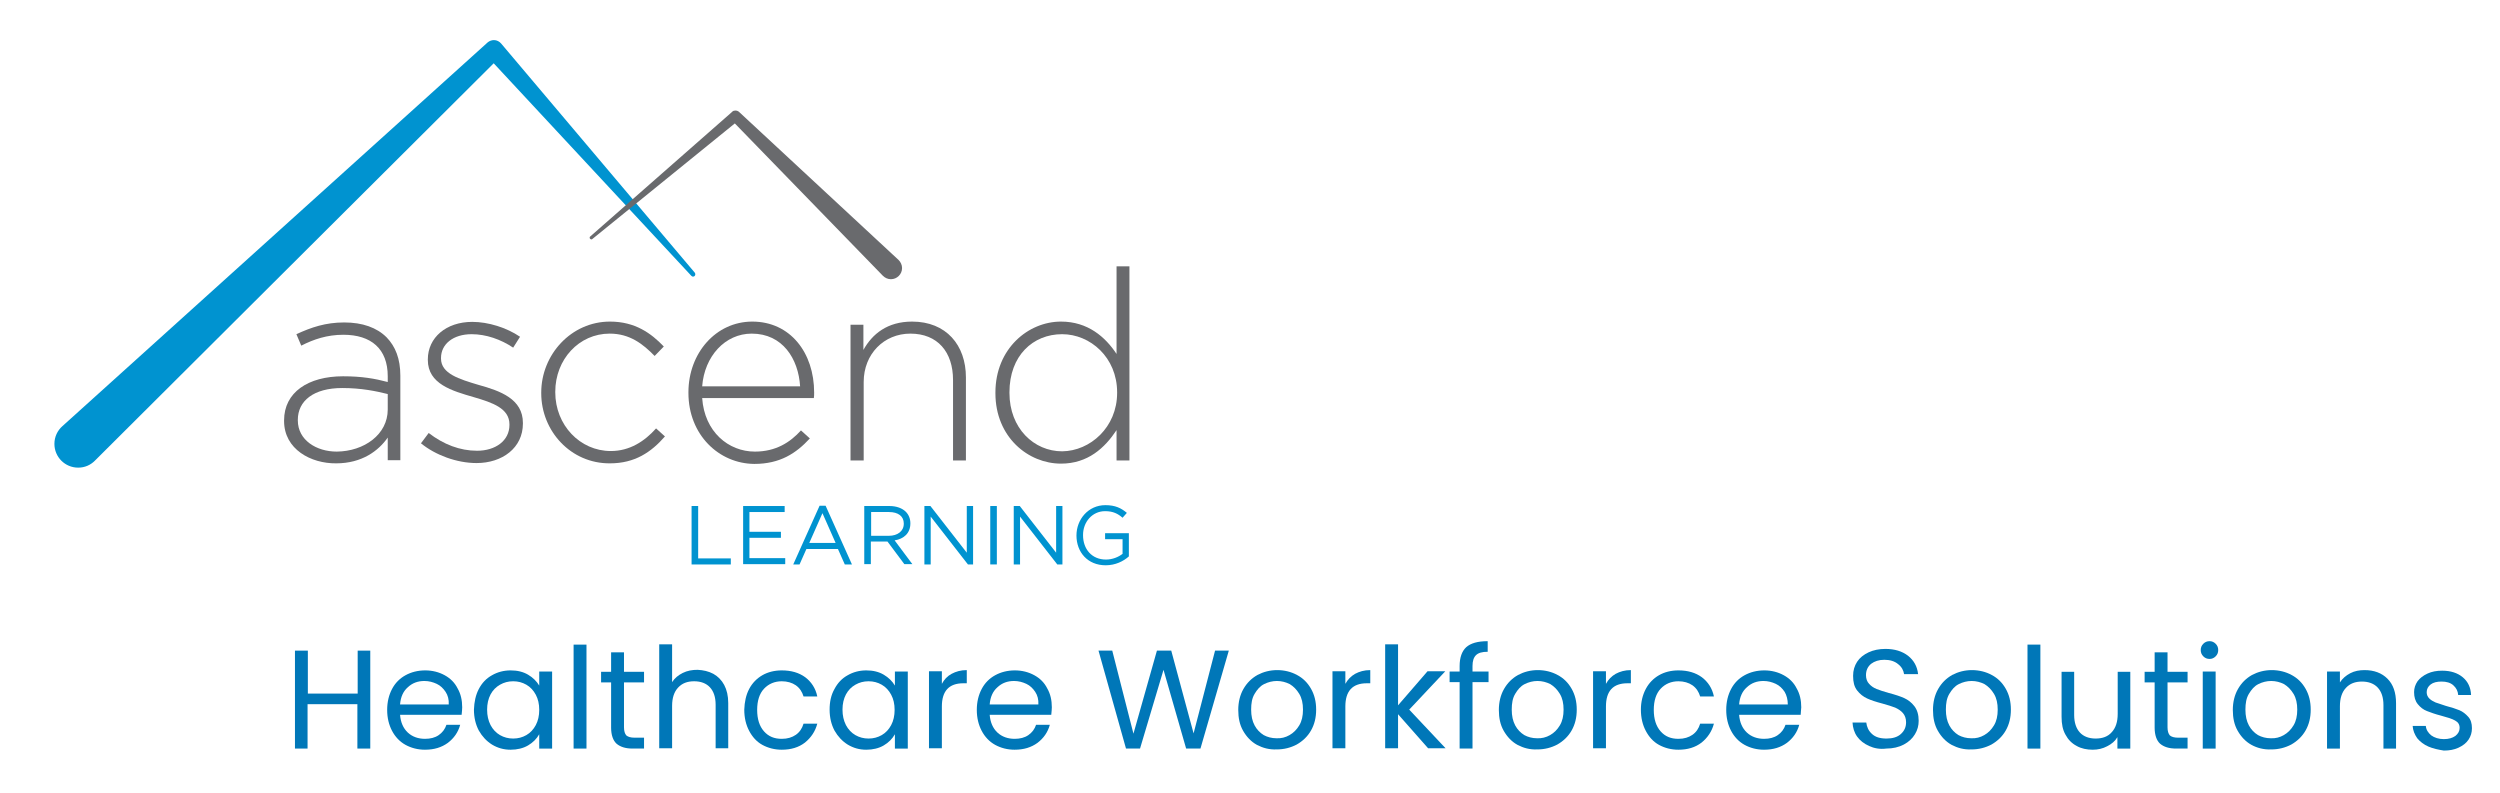 <svg xmlns="http://www.w3.org/2000/svg" xmlns:xlink="http://www.w3.org/1999/xlink" id="Layer_1" x="0px" y="0px" viewBox="0 0 873 277" style="enable-background:new 0 0 873 277;" xml:space="preserve"><style type="text/css">	.st0{fill:#0077B8;}	.st1{fill:#0093D0;}	.st2{fill:#696A6D;}</style><g>	<path class="st0" d="M129.3,227.2v34.2h-4.5v-15.5h-17.4v15.5H103v-34.2h4.5v15h17.4v-15H129.3z"></path>	<path class="st0" d="M161.2,249.6h-21.5c0.2,2.6,1.1,4.7,2.7,6.2c1.6,1.5,3.7,2.2,6,2.2c1.9,0,3.5-0.4,4.8-1.3  c1.3-0.9,2.2-2.1,2.7-3.6h4.8c-0.7,2.6-2.2,4.7-4.3,6.3c-2.2,1.6-4.8,2.4-8,2.4c-2.5,0-4.8-0.6-6.8-1.7c-2-1.1-3.6-2.8-4.7-4.9  c-1.1-2.1-1.7-4.5-1.7-7.3c0-2.8,0.6-5.2,1.7-7.3c1.1-2.1,2.7-3.7,4.7-4.8c2-1.1,4.3-1.7,6.9-1.7c2.5,0,4.8,0.6,6.8,1.7  s3.5,2.6,4.5,4.6c1.1,1.9,1.6,4.1,1.6,6.6C161.4,247.7,161.3,248.6,161.2,249.6z M155.6,241.6c-0.8-1.2-1.8-2.2-3.1-2.8  c-1.3-0.6-2.7-1-4.3-1c-2.3,0-4.2,0.7-5.8,2.2c-1.6,1.4-2.5,3.4-2.7,6h17C156.8,244.3,156.4,242.8,155.6,241.6z"></path>	<path class="st0" d="M167.2,240.6c1.1-2.1,2.6-3.7,4.6-4.8c1.9-1.1,4.1-1.7,6.5-1.7c2.4,0,4.4,0.5,6.1,1.5c1.7,1,3,2.3,3.9,3.8  v-4.9h4.5v26.9h-4.5v-5c-0.9,1.6-2.2,2.9-3.9,3.9c-1.7,1-3.8,1.5-6.1,1.5c-2.4,0-4.5-0.6-6.5-1.8c-1.9-1.2-3.4-2.8-4.6-4.9  c-1.1-2.1-1.7-4.5-1.7-7.3C165.6,245.1,166.1,242.7,167.2,240.6z M187.1,242.6c-0.8-1.5-1.9-2.7-3.3-3.5c-1.4-0.8-2.9-1.2-4.6-1.2  c-1.7,0-3.2,0.4-4.6,1.2s-2.5,1.9-3.3,3.4c-0.8,1.5-1.2,3.3-1.2,5.3c0,2.1,0.4,3.8,1.2,5.4c0.8,1.5,1.9,2.7,3.3,3.5  c1.4,0.8,2.9,1.2,4.6,1.2c1.7,0,3.2-0.4,4.6-1.2c1.4-0.8,2.5-2,3.3-3.5c0.8-1.5,1.2-3.3,1.2-5.3  C188.3,245.8,187.9,244.1,187.1,242.6z"></path>	<path class="st0" d="M204.8,225.1v36.3h-4.5v-36.3H204.8z"></path>	<path class="st0" d="M217.9,238.2V254c0,1.3,0.3,2.2,0.8,2.8c0.6,0.5,1.5,0.8,2.9,0.8h3.3v3.8h-4c-2.5,0-4.3-0.6-5.6-1.7  c-1.2-1.1-1.9-3-1.9-5.6v-15.8h-3.5v-3.7h3.5v-6.8h4.5v6.8h7v3.7H217.9z"></path>	<path class="st0" d="M249.1,235.3c1.6,0.9,2.9,2.2,3.8,3.9c0.9,1.7,1.4,3.8,1.4,6.3v15.8h-4.4v-15.2c0-2.7-0.7-4.7-2-6.1  c-1.3-1.4-3.2-2.1-5.5-2.1c-2.4,0-4.2,0.7-5.6,2.2c-1.4,1.5-2.1,3.6-2.1,6.4v14.8h-4.5v-36.3h4.5v13.2c0.9-1.4,2.1-2.4,3.7-3.2  c1.6-0.8,3.3-1.1,5.2-1.1C245.6,234,247.4,234.4,249.1,235.3z"></path>	<path class="st0" d="M261.6,240.6c1.1-2.1,2.7-3.7,4.6-4.8s4.2-1.7,6.8-1.7c3.3,0,6,0.8,8.2,2.4c2.1,1.6,3.6,3.8,4.2,6.7h-4.8  c-0.5-1.6-1.3-2.9-2.7-3.9c-1.3-0.9-3-1.4-4.9-1.4c-2.5,0-4.6,0.9-6.2,2.6c-1.6,1.7-2.4,4.2-2.4,7.4c0,3.2,0.8,5.7,2.4,7.5  c1.6,1.8,3.6,2.6,6.2,2.6c2,0,3.6-0.5,4.9-1.4c1.3-0.9,2.2-2.2,2.7-3.9h4.8c-0.7,2.7-2.2,4.9-4.3,6.6c-2.2,1.7-4.9,2.5-8.1,2.5  c-2.5,0-4.8-0.6-6.8-1.7c-2-1.1-3.5-2.8-4.6-4.9c-1.1-2.1-1.7-4.5-1.7-7.4C260,245.1,260.5,242.7,261.6,240.6z"></path>	<path class="st0" d="M291.4,240.6c1.1-2.1,2.6-3.7,4.6-4.8c1.9-1.1,4.1-1.7,6.5-1.7c2.4,0,4.4,0.5,6.1,1.5c1.7,1,3,2.3,3.9,3.8  v-4.9h4.5v26.9h-4.5v-5c-0.9,1.6-2.2,2.9-3.9,3.9c-1.7,1-3.8,1.5-6.1,1.5c-2.4,0-4.5-0.6-6.5-1.8c-1.9-1.2-3.4-2.8-4.6-4.9  c-1.1-2.1-1.7-4.5-1.7-7.3C289.7,245.1,290.2,242.7,291.4,240.6z M311.2,242.6c-0.8-1.5-1.9-2.7-3.3-3.5c-1.4-0.8-2.9-1.2-4.6-1.2  c-1.7,0-3.2,0.4-4.6,1.2s-2.5,1.9-3.3,3.4c-0.8,1.5-1.2,3.3-1.2,5.3c0,2.1,0.4,3.8,1.2,5.4c0.8,1.5,1.9,2.7,3.3,3.5  c1.4,0.8,2.9,1.2,4.6,1.2c1.7,0,3.2-0.4,4.6-1.2c1.4-0.8,2.5-2,3.3-3.5c0.8-1.5,1.2-3.3,1.2-5.3C312.4,245.8,312,244.1,311.2,242.6  z"></path>	<path class="st0" d="M332.3,235.3c1.5-0.8,3.2-1.3,5.3-1.3v4.6h-1.2c-5,0-7.5,2.7-7.5,8.1v14.6h-4.5v-26.9h4.5v4.4  C329.7,237.3,330.8,236.1,332.3,235.3z"></path>	<path class="st0" d="M367.1,249.6h-21.5c0.2,2.6,1.1,4.7,2.7,6.2c1.6,1.5,3.7,2.2,6,2.2c1.9,0,3.5-0.4,4.8-1.3  c1.3-0.9,2.2-2.1,2.7-3.6h4.8c-0.7,2.6-2.2,4.7-4.3,6.3c-2.2,1.6-4.8,2.4-8,2.4c-2.5,0-4.8-0.6-6.8-1.7c-2-1.1-3.6-2.8-4.7-4.9  c-1.1-2.1-1.7-4.5-1.7-7.3c0-2.8,0.6-5.2,1.7-7.3c1.1-2.1,2.7-3.7,4.7-4.8c2-1.1,4.3-1.7,6.9-1.7c2.5,0,4.8,0.6,6.8,1.7  s3.5,2.6,4.5,4.6c1.1,1.9,1.6,4.1,1.6,6.6C367.3,247.7,367.2,248.6,367.1,249.6z M361.5,241.6c-0.8-1.2-1.8-2.2-3.1-2.8  c-1.3-0.6-2.7-1-4.3-1c-2.3,0-4.2,0.7-5.8,2.2c-1.6,1.4-2.5,3.4-2.7,6h17C362.7,244.3,362.3,242.8,361.5,241.6z"></path>	<path class="st0" d="M429.1,227.2l-9.9,34.2h-5l-7.9-27.5l-8.2,27.5l-4.9,0l-9.6-34.2h4.8l7.4,29l8.2-29h5l7.8,28.9l7.5-28.9H429.1  z"></path>	<path class="st0" d="M438.9,260.1c-2-1.1-3.6-2.8-4.8-4.9c-1.2-2.1-1.7-4.5-1.7-7.3c0-2.7,0.6-5.2,1.8-7.3c1.2-2.1,2.8-3.7,4.9-4.9  c2.1-1.1,4.4-1.7,6.9-1.7s4.9,0.6,6.9,1.7c2.1,1.1,3.7,2.7,4.9,4.8c1.2,2.1,1.8,4.5,1.8,7.3c0,2.8-0.6,5.2-1.8,7.3  c-1.2,2.1-2.9,3.7-5,4.9c-2.1,1.1-4.4,1.7-7,1.7C443.2,261.8,441,261.2,438.9,260.1z M450.3,256.7c1.4-0.8,2.5-1.9,3.4-3.4  c0.9-1.5,1.3-3.3,1.3-5.5c0-2.2-0.4-4-1.3-5.5s-2-2.6-3.3-3.4c-1.4-0.7-2.9-1.1-4.5-1.1c-1.6,0-3.1,0.4-4.5,1.1  c-1.4,0.7-2.4,1.9-3.3,3.4s-1.2,3.3-1.2,5.5c0,2.2,0.4,4,1.2,5.5c0.8,1.5,1.9,2.6,3.2,3.4c1.3,0.7,2.8,1.1,4.4,1.1  C447.4,257.9,448.9,257.5,450.3,256.7z"></path>	<path class="st0" d="M473.2,235.3c1.5-0.8,3.2-1.3,5.3-1.3v4.6h-1.2c-5,0-7.5,2.7-7.5,8.1v14.6h-4.5v-26.9h4.5v4.4  C470.6,237.3,471.8,236.1,473.2,235.3z"></path>	<path class="st0" d="M498.7,261.3l-10.5-11.9v11.9h-4.5v-36.3h4.5v21.3l10.3-11.9h6.2l-12.6,13.4l12.7,13.5H498.7z"></path>	<path class="st0" d="M519.8,238.2h-5.6v23.2h-4.5v-23.2h-3.5v-3.7h3.5v-1.9c0-3,0.8-5.2,2.3-6.6c1.6-1.4,4-2.1,7.5-2.1v3.7  c-2,0-3.3,0.4-4.1,1.2c-0.8,0.8-1.2,2-1.2,3.8v1.9h5.6V238.2z"></path>	<path class="st0" d="M529.9,260.1c-2-1.1-3.6-2.8-4.8-4.9c-1.2-2.1-1.7-4.5-1.7-7.3c0-2.7,0.6-5.2,1.8-7.3c1.2-2.1,2.8-3.7,4.9-4.9  c2.1-1.1,4.4-1.7,6.9-1.7s4.9,0.6,6.9,1.7c2.1,1.1,3.7,2.7,4.9,4.8c1.2,2.1,1.8,4.5,1.8,7.3c0,2.8-0.6,5.2-1.8,7.3  c-1.2,2.1-2.9,3.7-5,4.9c-2.1,1.1-4.4,1.7-7,1.7C534.2,261.8,532,261.2,529.9,260.1z M541.3,256.7c1.4-0.8,2.5-1.9,3.4-3.4  c0.9-1.5,1.3-3.3,1.3-5.5c0-2.2-0.4-4-1.3-5.5s-2-2.6-3.3-3.4c-1.4-0.7-2.9-1.1-4.5-1.1c-1.6,0-3.1,0.4-4.5,1.1  c-1.4,0.7-2.4,1.9-3.3,3.4s-1.2,3.3-1.2,5.5c0,2.2,0.4,4,1.2,5.5c0.8,1.5,1.9,2.6,3.2,3.4c1.3,0.7,2.8,1.1,4.4,1.1  C538.3,257.9,539.9,257.5,541.3,256.7z"></path>	<path class="st0" d="M564.2,235.3c1.5-0.8,3.2-1.3,5.3-1.3v4.6h-1.2c-5,0-7.5,2.7-7.5,8.1v14.6h-4.5v-26.9h4.5v4.4  C561.6,237.3,562.8,236.1,564.2,235.3z"></path>	<path class="st0" d="M574.7,240.6c1.1-2.1,2.7-3.7,4.6-4.8s4.2-1.7,6.8-1.7c3.3,0,6,0.8,8.2,2.4c2.1,1.6,3.6,3.8,4.2,6.7h-4.8  c-0.5-1.6-1.3-2.9-2.7-3.9c-1.3-0.9-3-1.4-4.9-1.4c-2.5,0-4.6,0.9-6.2,2.6c-1.6,1.7-2.4,4.2-2.4,7.4c0,3.2,0.8,5.7,2.4,7.5  c1.6,1.8,3.6,2.6,6.2,2.6c2,0,3.6-0.5,4.9-1.4c1.3-0.9,2.2-2.2,2.7-3.9h4.8c-0.7,2.7-2.2,4.9-4.3,6.6c-2.2,1.7-4.9,2.5-8.1,2.5  c-2.5,0-4.8-0.6-6.8-1.7c-2-1.1-3.5-2.8-4.6-4.9c-1.1-2.1-1.7-4.5-1.7-7.4C573,245.1,573.6,242.7,574.7,240.6z"></path>	<path class="st0" d="M628.8,249.6h-21.5c0.2,2.6,1.1,4.7,2.7,6.2c1.6,1.5,3.7,2.2,6,2.2c1.9,0,3.5-0.4,4.8-1.3  c1.3-0.9,2.2-2.1,2.7-3.6h4.8c-0.7,2.6-2.2,4.7-4.3,6.3c-2.2,1.6-4.8,2.4-8,2.4c-2.5,0-4.8-0.6-6.8-1.7c-2-1.1-3.6-2.8-4.7-4.9  c-1.1-2.1-1.7-4.5-1.7-7.3c0-2.8,0.6-5.2,1.7-7.3c1.1-2.1,2.7-3.7,4.7-4.8c2-1.1,4.3-1.7,6.9-1.7c2.5,0,4.8,0.6,6.8,1.7  s3.5,2.6,4.5,4.6c1.1,1.9,1.6,4.1,1.6,6.6C628.9,247.7,628.9,248.6,628.8,249.6z M623.2,241.6c-0.8-1.2-1.8-2.2-3.1-2.8  c-1.3-0.6-2.7-1-4.3-1c-2.3,0-4.2,0.7-5.8,2.2c-1.6,1.4-2.5,3.4-2.7,6h17C624.3,244.3,623.9,242.8,623.2,241.6z"></path>	<path class="st0" d="M652.7,260.5c-1.8-0.8-3.2-1.9-4.2-3.3c-1-1.4-1.5-3.1-1.6-4.9h4.8c0.2,1.6,0.8,2.9,2,4  c1.2,1.1,2.8,1.6,5.1,1.6c2.1,0,3.8-0.5,5-1.6c1.2-1.1,1.8-2.4,1.8-4.1c0-1.3-0.4-2.4-1.1-3.2s-1.6-1.4-2.7-1.9  c-1.1-0.4-2.5-0.9-4.4-1.4c-2.3-0.6-4.1-1.2-5.4-1.8s-2.5-1.5-3.5-2.8c-1-1.3-1.4-2.9-1.4-5.1c0-1.9,0.5-3.5,1.4-4.9  c0.9-1.4,2.3-2.5,4-3.3s3.7-1.2,5.9-1.2c3.2,0,5.8,0.8,7.9,2.4c2,1.6,3.2,3.7,3.5,6.4h-4.9c-0.2-1.3-0.8-2.5-2.1-3.5  c-1.2-1-2.8-1.5-4.8-1.5c-1.9,0-3.4,0.5-4.6,1.4c-1.2,1-1.8,2.3-1.8,4c0,1.2,0.4,2.3,1.1,3c0.7,0.8,1.6,1.4,2.6,1.8  c1,0.4,2.5,0.9,4.3,1.4c2.3,0.6,4.1,1.2,5.4,1.8s2.5,1.5,3.5,2.8c1,1.3,1.5,3,1.5,5.1c0,1.7-0.4,3.2-1.3,4.7  c-0.9,1.5-2.2,2.7-3.9,3.6c-1.7,0.9-3.8,1.4-6.1,1.4C656.5,261.7,654.4,261.3,652.7,260.5z"></path>	<path class="st0" d="M681.5,260.1c-2-1.1-3.6-2.8-4.8-4.9c-1.2-2.1-1.7-4.5-1.7-7.3c0-2.7,0.6-5.2,1.8-7.3c1.2-2.1,2.8-3.7,4.9-4.9  c2.1-1.1,4.4-1.7,6.9-1.7s4.9,0.6,6.9,1.7c2.1,1.1,3.7,2.7,4.9,4.8c1.2,2.1,1.8,4.5,1.8,7.3c0,2.8-0.6,5.2-1.8,7.3  c-1.2,2.1-2.9,3.7-5,4.9c-2.1,1.1-4.4,1.7-7,1.7C685.8,261.8,683.6,261.2,681.5,260.1z M692.9,256.7c1.4-0.8,2.5-1.9,3.4-3.4  c0.9-1.5,1.3-3.3,1.3-5.5c0-2.2-0.4-4-1.3-5.5s-2-2.6-3.3-3.4c-1.4-0.7-2.9-1.1-4.5-1.1c-1.6,0-3.1,0.4-4.5,1.1  c-1.4,0.7-2.4,1.9-3.3,3.4s-1.2,3.3-1.2,5.5c0,2.2,0.4,4,1.2,5.5c0.8,1.5,1.9,2.6,3.2,3.4c1.3,0.7,2.8,1.1,4.4,1.1  C690,257.9,691.5,257.5,692.9,256.7z"></path>	<path class="st0" d="M712.5,225.1v36.3H708v-36.3H712.5z"></path>	<path class="st0" d="M743.9,234.5v26.9h-4.5v-4c-0.8,1.4-2,2.4-3.6,3.2c-1.5,0.8-3.2,1.2-5,1.2c-2.1,0-4-0.4-5.6-1.3  c-1.7-0.9-3-2.2-3.9-3.9c-1-1.7-1.4-3.8-1.4-6.3v-15.7h4.4v15.1c0,2.6,0.7,4.7,2,6.1c1.3,1.4,3.2,2.1,5.5,2.1  c2.4,0,4.3-0.7,5.6-2.2c1.4-1.5,2.1-3.6,2.1-6.4v-14.7H743.9z"></path>	<path class="st0" d="M756.9,238.2V254c0,1.3,0.3,2.2,0.8,2.8c0.6,0.5,1.5,0.8,2.9,0.8h3.3v3.8h-4c-2.5,0-4.3-0.6-5.6-1.7  c-1.2-1.1-1.9-3-1.9-5.6v-15.8h-3.5v-3.7h3.5v-6.8h4.5v6.8h7v3.7H756.9z"></path>	<path class="st0" d="M769.4,229.2c-0.6-0.6-0.9-1.3-0.9-2.2s0.3-1.6,0.9-2.2s1.3-0.9,2.2-0.9c0.8,0,1.5,0.3,2.1,0.9  s0.9,1.3,0.9,2.2s-0.3,1.6-0.9,2.2c-0.6,0.6-1.3,0.9-2.1,0.9C770.7,230.1,770,229.8,769.4,229.2z M773.7,234.5v26.9h-4.5v-26.9  H773.7z"></path>	<path class="st0" d="M786.2,260.1c-2-1.1-3.6-2.8-4.8-4.9c-1.2-2.1-1.7-4.5-1.7-7.3c0-2.7,0.6-5.2,1.8-7.3c1.2-2.1,2.8-3.7,4.9-4.9  c2.1-1.1,4.4-1.7,6.9-1.7s4.9,0.6,6.9,1.7c2.1,1.1,3.7,2.7,4.9,4.8c1.2,2.1,1.8,4.5,1.8,7.3c0,2.8-0.6,5.2-1.8,7.3  c-1.2,2.1-2.9,3.7-5,4.9c-2.1,1.1-4.4,1.7-7,1.7C790.5,261.8,788.2,261.2,786.2,260.1z M797.5,256.7c1.4-0.8,2.5-1.9,3.4-3.4  c0.9-1.5,1.3-3.3,1.3-5.5c0-2.2-0.4-4-1.3-5.5s-2-2.6-3.3-3.4c-1.4-0.7-2.9-1.1-4.5-1.1c-1.6,0-3.1,0.4-4.5,1.1  c-1.4,0.7-2.4,1.9-3.3,3.4s-1.2,3.3-1.2,5.5c0,2.2,0.4,4,1.2,5.5c0.8,1.5,1.9,2.6,3.2,3.4c1.3,0.7,2.8,1.1,4.4,1.1  C794.6,257.9,796.1,257.5,797.5,256.7z"></path>	<path class="st0" d="M833.7,237c2,2,3,4.8,3,8.6v15.8h-4.4v-15.2c0-2.7-0.7-4.7-2-6.1c-1.3-1.4-3.2-2.1-5.5-2.1  c-2.4,0-4.2,0.7-5.6,2.2c-1.4,1.5-2.1,3.6-2.1,6.4v14.8h-4.5v-26.9h4.5v3.8c0.9-1.4,2.1-2.4,3.6-3.2c1.5-0.8,3.2-1.1,5-1.1  C829,234,831.7,235,833.7,237z"></path>	<path class="st0" d="M848,260.7c-1.6-0.7-2.9-1.7-3.9-2.9c-0.9-1.3-1.5-2.7-1.6-4.3h4.6c0.1,1.3,0.8,2.4,1.9,3.3  c1.1,0.8,2.6,1.3,4.4,1.3c1.7,0,3-0.4,4-1.1c1-0.8,1.5-1.7,1.5-2.8c0-1.2-0.5-2-1.6-2.6c-1-0.6-2.7-1.1-4.9-1.7  c-2-0.5-3.6-1.1-4.9-1.6c-1.3-0.5-2.3-1.3-3.2-2.4s-1.3-2.5-1.3-4.2c0-1.4,0.4-2.6,1.2-3.8c0.8-1.1,2-2,3.5-2.7  c1.5-0.7,3.2-1,5.1-1c3,0,5.4,0.8,7.2,2.3c1.8,1.5,2.8,3.6,2.9,6.2h-4.5c-0.1-1.4-0.7-2.5-1.7-3.4s-2.4-1.3-4.1-1.3  c-1.6,0-2.9,0.3-3.8,1s-1.4,1.6-1.4,2.7c0,0.9,0.3,1.6,0.9,2.2c0.6,0.6,1.3,1,2.2,1.4c0.9,0.3,2.1,0.7,3.6,1.2  c1.9,0.5,3.5,1,4.7,1.5c1.2,0.5,2.2,1.3,3.1,2.3c0.9,1,1.3,2.3,1.3,4c0,1.5-0.4,2.8-1.2,4s-2,2.1-3.5,2.8s-3.2,1-5.1,1  C851.5,261.8,849.6,261.4,848,260.7z"></path></g><g>	<g>		<g>			<path class="st1" d="M241.5,176.7h2.3V195h11.4v2.1h-13.7V176.7z"></path>			<path class="st1" d="M259.4,176.7H274v2.1h-12.3v6.9h11v2.1h-11v7.1h12.5v2.1h-14.7V176.7z"></path>			<path class="st1" d="M286.2,176.6h2.1l9.2,20.5h-2.5l-2.4-5.4h-11l-2.4,5.4H277L286.2,176.6z M291.8,189.6l-4.6-10.4l-4.6,10.4    H291.8z"></path>			<path class="st1" d="M301.9,176.7h8.7c2.5,0,4.5,0.8,5.7,2c1,1,1.6,2.4,1.6,4v0.1c0,3.4-2.3,5.4-5.5,5.9l6.2,8.3h-2.8l-5.9-7.9    h-5.8v7.9h-2.3V176.7z M310.4,187.1c3,0,5.2-1.6,5.2-4.2v-0.1c0-2.5-1.9-4-5.2-4h-6.2v8.3H310.4z"></path>			<path class="st1" d="M322.8,176.7h2.1l12.7,16.3v-16.3h2.2v20.4h-1.8l-13-16.7v16.7h-2.2V176.7z"></path>			<path class="st1" d="M345.8,176.7h2.3v20.4h-2.3V176.7z"></path>			<path class="st1" d="M354,176.7h2.1l12.7,16.3v-16.3h2.2v20.4h-1.8l-13-16.7v16.7H354V176.7z"></path>			<path class="st1" d="M375.9,187L375.9,187c0-5.6,4.1-10.6,10.1-10.6c3.4,0,5.5,1,7.5,2.7l-1.5,1.7c-1.6-1.4-3.3-2.3-6.1-2.3    c-4.5,0-7.7,3.8-7.7,8.3v0.1c0,4.9,3.1,8.5,8,8.5c2.3,0,4.4-0.9,5.8-2v-5.1h-6.1v-2.1h8.3v8.1c-1.9,1.7-4.7,3.1-8.1,3.1    C379.8,197.4,375.9,192.8,375.9,187z"></path>		</g>		<path class="st1" d="M242.6,95.2L242.6,95.2L175,15.2l0,0c-0.6-0.7-1.5-1.2-2.5-1.2c-0.8,0-1.6,0.3-2.2,0.8L21.8,148.8   c-1.7,1.5-2.8,3.7-2.8,6.2c0,4.6,3.7,8.3,8.3,8.3c2.3,0,4.3-0.9,5.8-2.4L172.4,22.1l69,74.2l0,0c0.2,0.2,0.4,0.3,0.6,0.3   c0.5,0,0.8-0.4,0.8-0.8C242.8,95.5,242.7,95.3,242.6,95.2z"></path>	</g>	<g>		<g>			<path class="st2" d="M99.2,147v-0.2c0-9.8,8.4-15.4,20.6-15.4c6.5,0,11.1,0.8,15.6,2v-2c0-9.6-5.8-14.5-15.5-14.5    c-5.7,0-10.4,1.6-14.7,3.8l-1.7-4c5.2-2.4,10.2-4.1,16.7-4.1c6.4,0,11.4,1.8,14.8,5.2c3.1,3.2,4.8,7.5,4.8,13.4v29.5h-4.4v-7.9    c-3.2,4.6-9,9-18,9C108.6,161.9,99.2,156.9,99.2,147z M135.4,143v-5.4c-4-1-9.2-2.1-15.9-2.1c-10,0-15.5,4.5-15.5,11.1v0.2    c0,6.9,6.5,10.9,13.6,10.9C127.2,157.6,135.4,151.7,135.4,143z"></path>			<path class="st2" d="M147,154.8l2.7-3.6c5.2,4,10.9,6.2,16.9,6.2c6.4,0,11.3-3.5,11.3-9v-0.2c0-5.6-5.9-7.6-12.4-9.5    c-7.6-2.2-16.1-4.6-16.1-13v-0.2c0-7.6,6.4-13.1,15.5-13.1c5.6,0,12,2,16.7,5.2l-2.4,3.8c-4.3-2.9-9.5-4.7-14.5-4.7    c-6.5,0-10.7,3.5-10.7,8.3v0.2c0,5.3,6.4,7.2,13.1,9.2c7.6,2.1,15.5,4.9,15.5,13.3v0.2c0,8.5-7.2,13.8-16.2,13.8    C159.5,161.7,152,158.9,147,154.8z"></path>			<path class="st2" d="M189,137.3v-0.2c0-13.3,10.5-24.8,24-24.8c8.8,0,14.4,4.1,18.8,8.7l-3.2,3.3c-4.1-4.2-8.7-7.8-15.7-7.8    c-10.7,0-19,9-19,20.3v0.2c0,11.4,8.6,20.5,19.4,20.5c6.6,0,11.8-3.4,15.8-7.9l3.1,2.8c-4.8,5.5-10.5,9.4-19.2,9.4    C199.4,161.9,189,150.6,189,137.3z"></path>			<path class="st2" d="M240.4,137.2V137c0-13.7,9.6-24.7,22.3-24.7c13.2,0,21.6,10.8,21.6,24.8c0,0.8,0,1.1-0.1,1.9h-39    c0.8,11.8,9.2,18.7,18.4,18.7c7.3,0,12.3-3.2,16.1-7.4l3.1,2.8c-4.8,5.2-10.4,8.9-19.4,8.9C251.1,161.9,240.4,151.9,240.4,137.2z     M279.4,134.9c-0.6-9.6-6.1-18.4-16.9-18.4c-9.3,0-16.5,7.9-17.3,18.4H279.4z"></path>			<path class="st2" d="M297,113.4h4.5v8.8c3.1-5.6,8.4-9.9,17-9.9c11.9,0,18.8,8.2,18.8,19.5v29h-4.5v-28.1    c0-9.8-5.4-16.2-14.9-16.2c-9.2,0-16.3,7.1-16.3,16.9v27.4H297V113.4z"></path>			<path class="st2" d="M347.6,137.3v-0.2c0-15.4,11.5-24.8,22.9-24.8c9.4,0,15.5,5.4,19.4,11.3V93h4.5v67.8h-4.5v-10.6    c-4.1,6.2-10,11.7-19.4,11.7C359.1,161.9,347.6,152.7,347.6,137.3z M390.1,137.2V137c0-12.2-9.4-20.3-19.2-20.3    c-10.2,0-18.4,7.5-18.4,20.3v0.2c0,12.4,8.6,20.4,18.4,20.4C380.7,157.5,390.1,149.2,390.1,137.2z"></path>		</g>		<path class="st2" d="M313.8,90.8L313.8,90.8l-55.7-51.7v0c-0.3-0.3-0.8-0.5-1.3-0.5c-0.4,0-0.8,0.1-1.1,0.4l0,0l-0.1,0.1   c0,0-0.1,0.1-0.1,0.1l-49.3,43.3l0,0c-0.2,0.1-0.3,0.3-0.3,0.5c0,0.3,0.3,0.6,0.6,0.6c0.1,0,0.2,0,0.3-0.1l0,0l49.8-40.4   l51.7,53.2l0,0c0.7,0.7,1.7,1.2,2.8,1.2c2.1,0,3.9-1.7,3.9-3.9C315,92.5,314.5,91.5,313.8,90.8z"></path>	</g></g></svg>